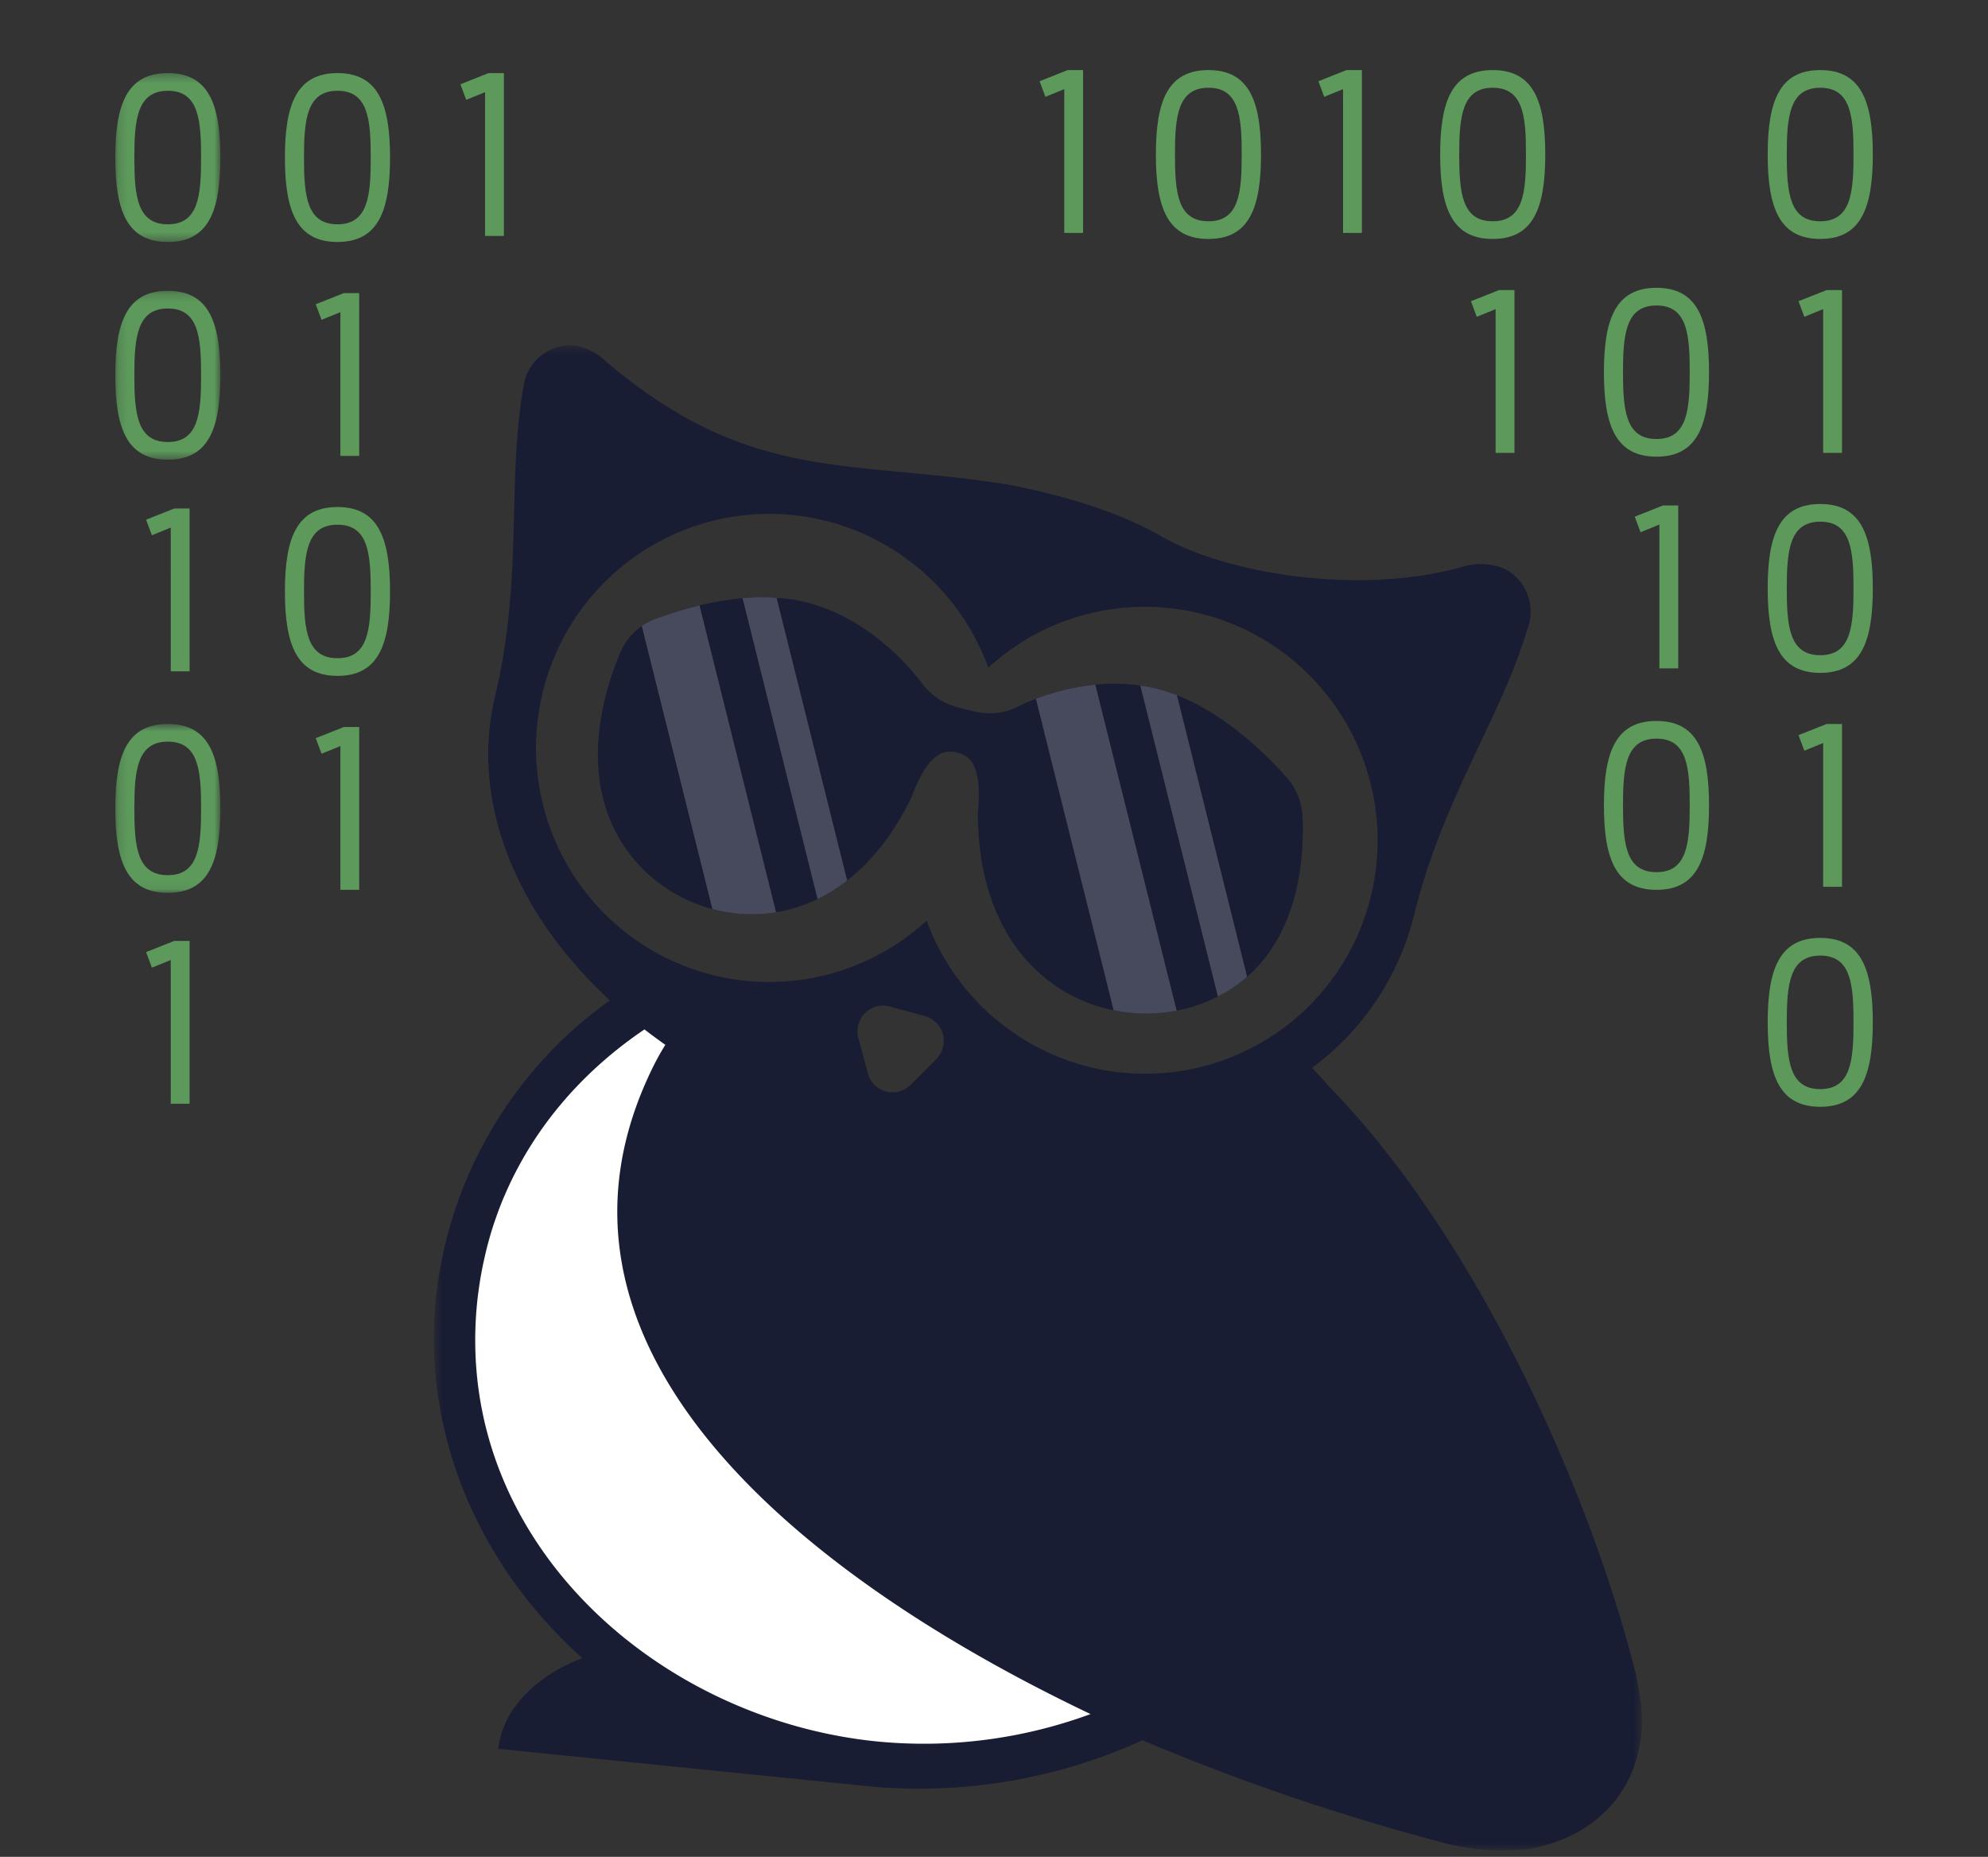 <svg xmlns="http://www.w3.org/2000/svg" width="227" height="212" fill="none"><rect width="100%" height="100%" fill="#333333" stroke="none"/><mask id="a" width="139" height="173" x="49" y="39" maskUnits="userSpaceOnUse" style="mask-type:alpha"><path fill="#fff" d="M49.544 39.424h137.941v171.841H49.545V39.424z"/></mask><g mask="url(#a)"><path fill="#fff" d="M54.5 137.5c.8-5.2 12.667-16.833 18.5-22L85 127l19.5 50c7.833 4.667 23.1 14.8 21.5 18-2 4-9 5-16 7s-20.5-3.5-30-5.5-21.5-19-25.5-25.5-1-27 0-33.5z"/><path fill="#191D33" fill-rule="evenodd" d="M148.693 115.603a26.513 26.513 0 0 1-24.192 6.24 26.625 26.625 0 0 1-18.664-16.664v-.095a26.561 26.561 0 0 1-31.536 3.327 26.583 26.583 0 0 1-10.624-11.784 24.758 24.758 0 0 1-1.224-3.16 26.408 26.408 0 0 1-.984-4.32 27.022 27.022 0 0 1-.248-4.696c.064-1.784.312-3.576.736-5.352 2.76-11.432 12.648-19.712 24.352-20.384 11.704-.672 22.472 6.416 26.52 17.456v.08c10.832-9.92 27.616-9.152 37.504 1.704 9.896 10.856 9.16 27.704-1.64 37.648zm-50.784 2.145c0-.769.304-1.513.856-2.073a2.904 2.904 0 0 1 2.824-.759l4.016 1.087a2.934 2.934 0 0 1 1.304 4.904l-2.944 2.952a2.908 2.908 0 0 1-4.872-1.32l-1.08-4.032a3.052 3.052 0 0 1-.104-.759zm2.416 81.095c-25.184-2.432-48.448-22.927-45.864-49.92.048-.52.112-1.039.184-1.552.168-1.272.392-2.519.672-3.736.36-1.64.816-3.224 1.368-4.76.304-.872.64-1.72 1.008-2.559 3.368-7.768 8.992-14.121 15.896-18.785.776.6 1.568 1.185 2.384 1.76l.008-.007.008.015-.016-.008a28.329 28.329 0 0 0-1.504 2.72c-15.336 31.48 16.216 57.576 50.056 73.688a55.12 55.12 0 0 1-24.2 3.144zm87.024-4.384a37.174 37.174 0 0 0-.552-3.288c-4.76-19.176-17.352-49-35.096-67.184a58.406 58.406 0 0 0-1.88-2.071 30.85 30.85 0 0 0 11.584-17.2c3.328-13.657 9.968-22.64 13.064-33.089a5.512 5.512 0 0 0-2.576-6.648 7.028 7.028 0 0 0-4.576-.352c-12.056 3.496-27.602.835-34.93-3.524-5.192-2.905-11.556-4.68-17.396-5.8-18.624-2.904-29.378-.172-45.77-14.004a6.785 6.785 0 0 0-3.4-1.832 5.413 5.413 0 0 0-6.048 4.696c-1.928 10.712 0 21.712-3.248 35.352a27.733 27.733 0 0 0-.648 3.928 27.563 27.563 0 0 0-.032 5.008c.176 2.304.624 4.6 1.328 6.856.36 1.192.792 2.368 1.296 3.528 2.352 5.513 6.176 10.76 11.168 15.385a47.756 47.756 0 0 0-14.648 16.8 45.562 45.562 0 0 0-1.6 3.343 44.555 44.555 0 0 0-1.264 3.296 45.498 45.498 0 0 0-1.304 4.472 48.48 48.48 0 0 0-1.064 6.2c-1.512 15.736 5.128 30.617 16.744 40.985-5.424 2.032-9.184 6.015-9.592 10.351l42.936 4.344a61.665 61.665 0 0 0 30.608-5.32 255.373 255.373 0 0 0 33.624 11.504 26.51 26.51 0 0 0 10.808.857c4.848-.953 8.912-3.561 11.08-7.897a15.367 15.367 0 0 0 1.384-8.696z" clip-rule="evenodd"/></g><path fill="#55B9D0" fill-rule="evenodd" d="M132.641 83.205h.001c7.532 1.363 12.526 8.553 11.155 16.059-1.371 7.504-8.588 12.484-16.12 11.12-7.531-1.362-12.525-8.551-11.155-16.056 1.371-7.506 8.587-12.485 16.119-11.123zm-1.07 9.92a4.355 4.355 0 0 0 4.598 4.097 4.356 4.356 0 0 0 4.115-4.583 4.355 4.355 0 0 0-4.599-4.098 4.355 4.355 0 0 0-4.114 4.583zM85.894 72.599h.008a13.894 13.894 0 0 1 13.701 7.123 13.857 13.857 0 0 1-1.385 15.364 13.967 13.967 0 0 1-14.762 4.635 13.85 13.85 0 0 1-9.912-11.816l-.003-.01c-.812-7.614 4.716-14.46 12.353-15.296zm1.672 9.678a4.355 4.355 0 0 0 5.573 2.62 4.355 4.355 0 0 0 2.64-5.565 4.354 4.354 0 0 0-5.573-2.62 4.355 4.355 0 0 0-2.64 5.565z" clip-rule="evenodd"/><path fill="#191D33" fill-rule="evenodd" d="M142.403 111.524a15.378 15.378 0 0 1-3.339 2.248c-.768.4-1.597.744-2.487 1.039-.722.241-1.458.432-2.218.577a18.364 18.364 0 0 1-7.201-.048c-7.991-1.616-15.438-8.624-15.507-22.456.499-5.24-.714-6.552-2.333-6.96-1.651-.416-3.424.176-5.228 5.088-2.073 4.263-4.607 7.376-7.355 9.52a18.516 18.516 0 0 1-3.384 2.111 16.905 16.905 0 0 1-4.737 1.513 17.07 17.07 0 0 1-7.27-.368c-3.462-.92-6.564-2.881-8.805-5.504-6.91-8.088-3.838-18.688-1.766-23.664a7.222 7.222 0 0 1 2.51-3.144c.454-.32.945-.576 1.467-.776a43.47 43.47 0 0 1 5.128-1.576 33.8 33.8 0 0 1 4.913-.824 24.187 24.187 0 0 1 3.884-.048c.814.048 1.62.144 2.418.304 8.86 1.712 14.317 9.64 14.317 9.64 1.72 2.096 3.531 2.464 4.89 2.8 1.351.336 3.239.88 5.681-.192 0 0 .852-.472 2.302-1.024 1.636-.616 4.023-1.336 6.787-1.608 1.604-.16 3.347-.168 5.135.096.898.128 1.804.32 2.718.592.499.152.982.32 1.466.512 5.497 2.144 10.126 6.696 12.466 9.312a7.368 7.368 0 0 1 1.882 4.648c.183 4.343-.315 12.936-6.334 18.192z" clip-rule="evenodd"/><path fill="#474A5C" fill-rule="evenodd" d="M88.614 104.156c-2.488.416-4.96.255-7.27-.368l-8.06-32.312a6.68 6.68 0 0 1 1.466-.776 43.517 43.517 0 0 1 5.128-1.576l8.736 35.032zm8.121-3.625a18.578 18.578 0 0 1-3.384 2.112l-8.56-34.344a24.188 24.188 0 0 1 3.884-.048l8.06 32.28zm37.624 14.857a18.346 18.346 0 0 1-7.201-.049l-8.875-35.56c1.636-.615 4.024-1.335 6.787-1.608l9.289 37.217zm8.044-3.864a15.378 15.378 0 0 1-3.339 2.248l-8.859-35.504c.898.128 1.804.32 2.718.592.499.152.982.32 1.466.512l8.014 32.152z" clip-rule="evenodd"/><path fill="#5C995B" fill-rule="evenodd" d="m36.052 34.736 3.214-1.274h1.752v18.59h-2.15V35.64l-2.152.876-.664-1.779zm0 49.541 3.214-1.274h1.752v18.59h-2.15V85.18l-2.152.876-.664-1.779zm2.483-58.669c3.506 0 3.798-3.267 3.798-7.622 0-4.356-.292-7.622-3.798-7.622-3.505 0-3.825 3.293-3.825 7.622 0 4.382.32 7.622 3.825 7.622zm0 2.018c-4.648 0-6.002-3.532-6.002-9.64 0-6.109 1.354-9.64 6.002-9.64s6.002 3.531 6.002 9.64c0 6.108-1.354 9.64-6.002 9.64zm0 47.523c3.506 0 3.798-3.267 3.798-7.623 0-4.355-.292-7.621-3.798-7.621-3.505 0-3.825 3.294-3.825 7.621 0 4.383.32 7.623 3.825 7.623zm0 2.018c-4.648 0-6.002-3.532-6.002-9.64 0-6.108 1.354-9.64 6.002-9.64s6.002 3.532 6.002 9.64c0 6.108-1.354 9.64-6.002 9.64zM16.681 59.334l3.214-1.275h1.753v18.59h-2.151V60.238l-2.152.877-.664-1.78zm0 49.369 3.214-1.276h1.753v18.592h-2.151v-16.413l-2.152.876-.664-1.779z" clip-rule="evenodd"/><mask id="b" width="13" height="20" x="13" y="33" maskUnits="userSpaceOnUse" style="mask-type:alpha"><path fill="#fff" d="M13.162 33.203h12.004v19.28H13.162v-19.28z"/></mask><g mask="url(#b)"><path fill="#5C995B" fill-rule="evenodd" d="M19.164 50.465c3.506 0 3.798-3.266 3.798-7.622s-.292-7.622-3.798-7.622c-3.505 0-3.824 3.293-3.824 7.622 0 4.382.319 7.622 3.824 7.622zm0 2.018c-4.648 0-6.002-3.532-6.002-9.64 0-6.108 1.354-9.64 6.002-9.64s6.002 3.532 6.002 9.64c0 6.108-1.354 9.64-6.002 9.64z" clip-rule="evenodd"/></g><mask id="c" width="13" height="20" x="13" y="8" maskUnits="userSpaceOnUse" style="mask-type:alpha"><path fill="#fff" d="M13.162 8.346h12.004v19.28H13.162V8.346z"/></mask><g mask="url(#c)"><path fill="#5C995B" fill-rule="evenodd" d="M19.164 25.608c3.506 0 3.798-3.267 3.798-7.622 0-4.356-.292-7.622-3.798-7.622-3.505 0-3.824 3.293-3.824 7.622 0 4.382.319 7.622 3.824 7.622zm0 2.018c-4.648 0-6.002-3.532-6.002-9.64 0-6.109 1.354-9.64 6.002-9.64s6.002 3.531 6.002 9.64c0 6.108-1.354 9.64-6.002 9.64z" clip-rule="evenodd"/></g><mask id="d" width="13" height="20" x="13" y="82" maskUnits="userSpaceOnUse" style="mask-type:alpha"><path fill="#fff" d="M13.162 82.657h12.004v19.281H13.162v-19.28z"/></mask><g mask="url(#d)"><path fill="#5C995B" fill-rule="evenodd" d="M19.164 99.92c3.506 0 3.798-3.267 3.798-7.623 0-4.355-.292-7.621-3.798-7.621-3.505 0-3.824 3.293-3.824 7.621 0 4.383.319 7.623 3.824 7.623zm0 2.018c-4.648 0-6.002-3.533-6.002-9.64 0-6.109 1.354-9.64 6.002-9.64s6.002 3.531 6.002 9.64c0 6.107-1.354 9.64-6.002 9.64z" clip-rule="evenodd"/></g><path fill="#5C995B" fill-rule="evenodd" d="m167.961 34.39 3.214-1.274h1.753v18.59h-2.151V35.295l-2.152.876-.664-1.78zM150.542 9.275 153.756 8h1.753v18.59h-2.152V10.179l-2.151.877-.664-1.78zm-31.836 0L121.919 8h1.753v18.59h-2.151V10.179l-2.151.877-.664-1.78zm-66.133.345 3.214-1.274h1.752v18.59h-2.15V10.523l-2.152.877-.664-1.78zm117.871 15.643c3.506 0 3.799-3.267 3.799-7.622 0-4.356-.293-7.622-3.799-7.622-3.505 0-3.824 3.293-3.824 7.622 0 4.382.319 7.622 3.824 7.622zm0 2.018c-4.648 0-6.001-3.532-6.001-9.64 0-6.109 1.353-9.64 6.001-9.64 4.648 0 6.002 3.531 6.002 9.64 0 6.108-1.354 9.64-6.002 9.64zm-32.459-2.018c3.506 0 3.798-3.267 3.798-7.622 0-4.356-.292-7.622-3.798-7.622-3.505 0-3.824 3.293-3.824 7.622 0 4.382.319 7.622 3.824 7.622zm0 2.018c-4.648 0-6.002-3.532-6.002-9.64 0-6.109 1.354-9.64 6.002-9.64s6.002 3.531 6.002 9.64c0 6.108-1.354 9.64-6.002 9.64zm67.378 7.109 3.214-1.274h1.753v18.59h-2.152V35.295l-2.151.876-.664-1.78zm0 49.542 3.214-1.275h1.753v18.591h-2.152V84.835l-2.151.876-.664-1.78zm2.484-58.669c3.505 0 3.797-3.267 3.797-7.622 0-4.356-.292-7.622-3.797-7.622-3.506 0-3.825 3.293-3.825 7.622 0 4.382.319 7.622 3.825 7.622zm0 2.018c-4.648 0-6.003-3.532-6.003-9.64 0-6.109 1.355-9.64 6.003-9.64 4.647 0 6.001 3.531 6.001 9.64 0 6.108-1.354 9.64-6.001 9.64zm0 47.523c3.505 0 3.797-3.267 3.797-7.622 0-4.356-.292-7.622-3.797-7.622-3.506 0-3.825 3.293-3.825 7.622 0 4.382.319 7.622 3.825 7.622zm0 2.018c-4.648 0-6.003-3.532-6.003-9.64 0-6.109 1.355-9.64 6.003-9.64 4.647 0 6.001 3.531 6.001 9.64 0 6.108-1.354 9.64-6.001 9.64zm0 47.523c3.505 0 3.797-3.267 3.797-7.622 0-4.356-.292-7.622-3.797-7.622-3.506 0-3.825 3.293-3.825 7.622 0 4.382.319 7.622 3.825 7.622zm0 2.018c-4.648 0-6.003-3.532-6.003-9.64 0-6.109 1.355-9.641 6.003-9.641 4.647 0 6.001 3.532 6.001 9.641 0 6.108-1.354 9.64-6.001 9.64zm-21.185-67.375 3.214-1.274h1.753v18.59h-2.151V59.892l-2.152.876-.664-1.78zm2.484-8.868c3.505 0 3.797-3.267 3.797-7.623 0-4.355-.292-7.621-3.797-7.621-3.506 0-3.825 3.293-3.825 7.621 0 4.383.319 7.623 3.825 7.623zm0 2.018c-4.648 0-6.003-3.532-6.003-9.64 0-6.109 1.355-9.64 6.003-9.64s6.001 3.531 6.001 9.64c0 6.108-1.353 9.64-6.001 9.64zm0 47.436c3.505 0 3.797-3.266 3.797-7.622 0-4.355-.292-7.622-3.797-7.622-3.506 0-3.825 3.293-3.825 7.622 0 4.382.319 7.622 3.825 7.622zm0 2.019c-4.648 0-6.003-3.533-6.003-9.641 0-6.108 1.355-9.64 6.003-9.64s6.001 3.532 6.001 9.64c0 6.108-1.353 9.641-6.001 9.641z" clip-rule="evenodd"/></svg>